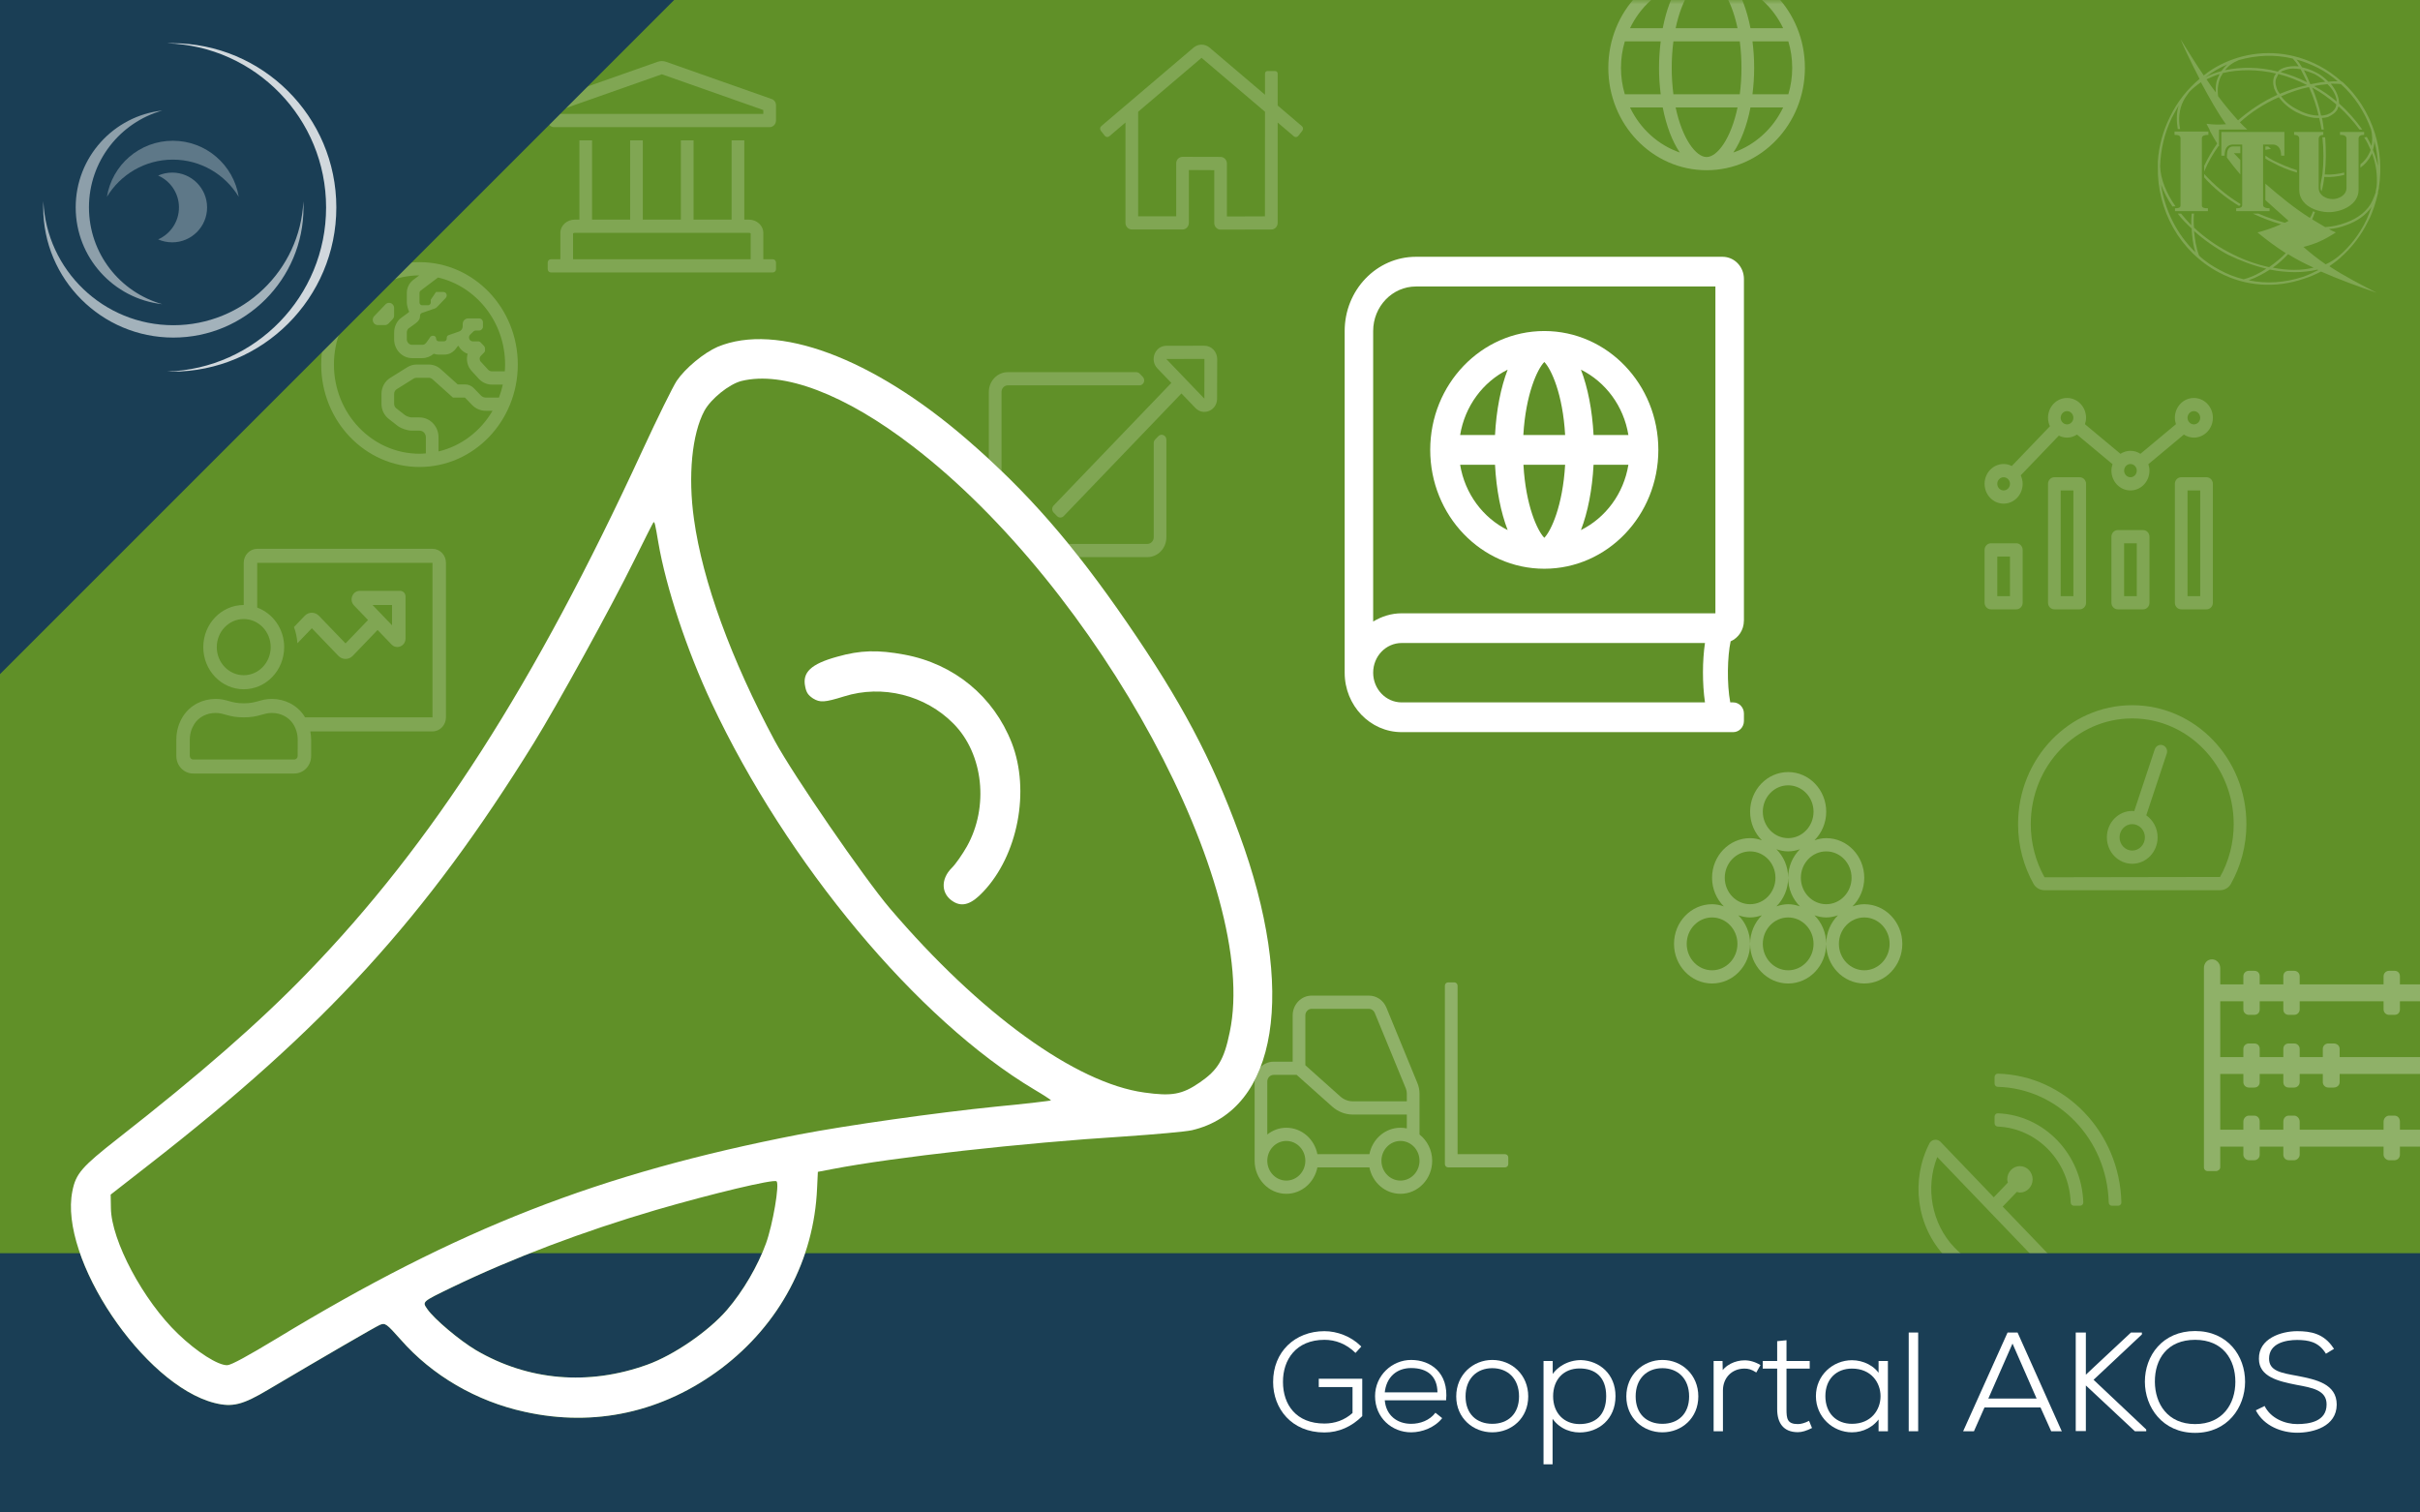 <?xml version="1.0" encoding="UTF-8"?>
<svg xmlns="http://www.w3.org/2000/svg" xmlns:xlink="http://www.w3.org/1999/xlink" width="280pt" height="175pt" viewBox="0 0 280 175" version="1.1">
  <defs>
    <g>
      <symbol overflow="visible" id="glyph0-0">
        <path style="stroke:none;" d="M 0.594 0 L 9.344 0 L 9.344 -11.422 L 0.438 -11.422 L 0.438 0 Z M 2.172 -7.266 C 2.172 -8.922 3.438 -9.391 4.812 -9.391 C 6.234 -9.391 7.609 -9.016 7.609 -7.25 C 7.609 -5.75 6.859 -5.5 6.156 -5.297 C 5.031 -4.938 4.719 -4.625 4.719 -3.344 L 4.469 -3.344 C 4.469 -4.734 4.656 -5.172 6.016 -5.578 C 6.641 -5.766 7.375 -6.156 7.375 -7.25 C 7.375 -8.688 5.891 -9.094 4.812 -9.094 C 3.812 -9.094 2.438 -8.641 2.438 -7.375 L 2.172 -7.375 Z M 4.359 -2.078 C 4.359 -2.641 4.906 -2.641 4.906 -2.078 C 4.906 -1.5 4.359 -1.5 4.359 -2.078 Z M 4.359 -2.078 "></path>
      </symbol>
      <symbol overflow="visible" id="glyph0-1">
        <path style="stroke:none;" d="M 10.844 -9.875 C 9.719 -10.984 8.125 -11.578 6.656 -11.578 C 3.25 -11.578 0.703 -9.188 0.719 -5.688 C 0.719 -2.625 2.844 0.141 6.656 0.141 C 8.312 0.141 9.812 -0.531 11.031 -1.75 L 11.031 -6.078 L 6 -6.078 L 6 -5.109 L 9.906 -5.109 L 9.906 -2.109 C 8.984 -1.281 7.859 -0.891 6.656 -0.891 C 3.391 -0.891 1.859 -3.062 1.859 -5.703 C 1.844 -8.281 3.375 -10.578 6.656 -10.578 C 7.922 -10.578 9.172 -10.125 10.25 -9.062 L 10.922 -9.797 Z M 10.844 -9.875 "></path>
      </symbol>
      <symbol overflow="visible" id="glyph0-2">
        <path style="stroke:none;" d="M 4.781 0.125 C 6.047 0.125 7.516 -0.422 8.375 -1.516 L 7.594 -2.141 C 6.922 -1.25 5.828 -0.859 4.781 -0.859 C 3.156 -0.859 1.875 -1.844 1.734 -3.578 L 8.828 -3.578 C 9.141 -6.781 7.016 -8.25 4.781 -8.25 C 2.562 -8.25 0.609 -6.438 0.609 -4.062 C 0.609 -1.547 2.562 0.125 4.781 0.125 Z M 1.719 -4.391 C 1.891 -6.312 3.156 -7.312 4.781 -7.312 C 6.688 -7.312 7.812 -6.344 7.828 -4.5 L 1.734 -4.5 Z M 1.719 -4.391 "></path>
      </symbol>
      <symbol overflow="visible" id="glyph0-3">
        <path style="stroke:none;" d="M 4.781 0.125 C 7.016 0.125 8.938 -1.516 8.938 -4.031 C 8.938 -6.547 7.016 -8.25 4.781 -8.25 C 2.562 -8.25 0.609 -6.547 0.609 -4.031 C 0.609 -1.516 2.562 0.125 4.781 0.125 Z M 4.781 -0.859 C 2.984 -0.859 1.688 -1.984 1.688 -4.031 C 1.688 -6.078 2.984 -7.297 4.781 -7.297 C 6.578 -7.297 7.875 -6.078 7.875 -4.031 C 7.875 -1.984 6.578 -0.859 4.781 -0.859 Z M 4.781 -0.859 "></path>
      </symbol>
      <symbol overflow="visible" id="glyph0-4">
        <path style="stroke:none;" d="M 5.312 -0.828 C 3.5 -0.828 2.25 -2.109 2.25 -4.047 C 2.25 -5.984 3.469 -7.266 5.312 -7.266 C 7.109 -7.266 8.391 -6.281 8.391 -4.062 C 8.391 -1.844 7.109 -0.828 5.312 -0.828 Z M 2.188 3.719 L 2.188 -1.938 L 1.938 -1.859 C 2.609 -0.547 3.969 0.141 5.312 0.141 C 7.531 0.141 9.469 -1.406 9.469 -4.062 C 9.469 -6.609 7.625 -8.156 5.484 -8.234 C 3.953 -8.234 2.578 -7.422 1.953 -6.219 L 2.203 -6.141 L 2.203 -8.125 L 1.141 -8.125 L 1.141 3.828 L 2.188 3.828 Z M 2.188 3.719 "></path>
      </symbol>
      <symbol overflow="visible" id="glyph0-5">
        <path style="stroke:none;" d="M 1.141 -8.016 L 1.141 0 L 2.219 0 L 2.219 -4.719 C 2.219 -6.156 3.219 -7.234 4.688 -7.25 C 5.156 -7.25 5.5 -7.172 6.078 -6.797 L 6.562 -7.656 C 5.953 -8.031 5.281 -8.219 4.688 -8.203 C 3.688 -8.203 2.406 -7.688 1.906 -6.609 L 2.203 -6.609 L 2.172 -8.125 L 1.141 -8.125 Z M 1.141 -8.016 "></path>
      </symbol>
      <symbol overflow="visible" id="glyph0-6">
        <path style="stroke:none;" d="M 2.047 -10.312 L 2.047 -8.125 L 0.375 -8.125 L 0.375 -7.25 L 2.047 -7.25 L 2.047 -2.547 C 2.047 -0.984 2.75 0.109 4.438 0.109 C 4.922 0.109 5.422 -0.047 6.078 -0.375 L 5.734 -1.203 C 5.25 -0.953 4.812 -0.828 4.438 -0.828 C 3.203 -0.828 3.125 -1.469 3.125 -2.547 L 3.125 -7.25 L 5.812 -7.25 L 5.812 -8.125 L 3.125 -8.125 L 3.125 -10.531 L 2.047 -10.422 Z M 2.047 -10.312 "></path>
      </symbol>
      <symbol overflow="visible" id="glyph0-7">
        <path style="stroke:none;" d="M 7.859 -8.016 L 7.859 -6.281 L 8.109 -6.375 C 7.453 -7.594 6.062 -8.219 4.781 -8.219 C 2.578 -8.219 0.609 -6.484 0.609 -4.062 C 0.609 -1.641 2.578 0.125 4.781 0.125 C 6.062 0.125 7.344 -0.484 8.109 -1.719 L 7.859 -1.797 L 7.859 0 L 8.938 0 C 8.938 -2.75 8.938 -5.375 8.938 -8.125 L 7.859 -8.125 Z M 4.781 -7.25 C 9.188 -7.25 9.188 -0.859 4.781 -0.859 C 2.984 -0.859 1.703 -2.078 1.703 -4.062 C 1.703 -6.047 2.984 -7.25 4.781 -7.25 Z M 4.781 -7.25 "></path>
      </symbol>
      <symbol overflow="visible" id="glyph0-8">
        <path style="stroke:none;" d="M 1.25 -11.312 L 1.25 0 L 2.344 0 L 2.344 -11.422 L 1.25 -11.422 Z M 1.25 -11.312 "></path>
      </symbol>
      <symbol overflow="visible" id="glyph0-9">
        <path style="stroke:none;" d=""></path>
      </symbol>
      <symbol overflow="visible" id="glyph0-10">
        <path style="stroke:none;" d="M 11.547 -0.109 L 6.484 -11.422 L 5.328 -11.422 L 0.188 0 L 1.438 0 L 2.656 -2.75 L 9.141 -2.75 L 10.375 0 L 11.609 0 Z M 3.047 -3.656 L 6.047 -10.484 L 5.75 -10.484 L 8.688 -3.781 L 3.109 -3.781 Z M 3.047 -3.656 "></path>
      </symbol>
      <symbol overflow="visible" id="glyph0-11">
        <path style="stroke:none;" d="M 9.5 -0.25 L 3.453 -5.953 L 9.047 -11.203 L 9.047 -11.422 L 7.781 -11.422 L 2.562 -6.547 L 2.562 -11.422 L 1.391 -11.422 L 1.391 -0.016 L 2.562 -0.016 L 2.562 -5.297 L 8.234 0 L 9.547 0 L 9.547 -0.203 Z M 9.5 -0.25 "></path>
      </symbol>
      <symbol overflow="visible" id="glyph0-12">
        <path style="stroke:none;" d="M 6.516 -11.594 C 2.734 -11.594 0.703 -8.734 0.703 -5.734 C 0.703 -2.766 2.75 0.188 6.516 0.188 C 10.266 0.188 12.281 -2.75 12.297 -5.703 C 12.312 -8.719 10.281 -11.594 6.516 -11.594 Z M 6.516 -10.578 C 9.734 -10.578 11.172 -8.297 11.172 -5.719 C 11.172 -3.188 9.719 -0.828 6.516 -0.828 C 3.328 -0.828 1.875 -3.188 1.859 -5.719 C 1.844 -8.359 3.297 -10.578 6.516 -10.578 Z M 6.516 -10.578 "></path>
      </symbol>
      <symbol overflow="visible" id="glyph0-13">
        <path style="stroke:none;" d="M 9.484 -9.641 C 8.391 -11.297 6.891 -11.578 5.297 -11.578 C 3.453 -11.578 0.828 -10.734 0.875 -8.375 C 0.875 -6.297 3.141 -5.781 5.188 -5.375 C 7.031 -5.031 8.719 -4.766 8.703 -3.094 C 8.703 -1.109 6.672 -0.828 5.297 -0.828 C 3.922 -0.828 2.25 -1.469 1.531 -2.922 L 0.516 -2.422 C 1.453 -0.578 3.547 0.172 5.297 0.172 C 7.172 0.172 9.859 -0.547 9.875 -3.078 C 9.875 -5.484 7.484 -5.984 5.328 -6.406 C 3.438 -6.75 2.047 -6.969 2.047 -8.406 C 2.047 -10.188 3.984 -10.562 5.297 -10.562 C 6.562 -10.547 7.766 -10.391 8.625 -8.969 L 9.562 -9.531 Z M 9.484 -9.641 "></path>
      </symbol>
    </g>
    <filter id="alpha" x="0%" y="0%" width="100%" height="100%">
      <feColorMatrix type="matrix" in="SourceGraphic" values="0 0 0 0 1 0 0 0 0 1 0 0 0 0 1 0 0 0 1 0"></feColorMatrix>
    </filter>
    <mask id="mask0">
      <g filter="url(#alpha)">
        <rect x="0" y="0" width="280" height="175" style="fill:rgb(0%,0%,0%);fill-opacity:0.2;stroke:none;"></rect>
      </g>
    </mask>
    <clipPath id="clip1">
      <rect width="27" height="27"></rect>
    </clipPath>
    <g id="surface7" clip-path="url(#clip1)">
      <path style=" stroke:none;fill-rule:nonzero;fill:rgb(100%,100%,100%);fill-opacity:1;" d="M 11.152 1.227 C 10.945 1.223 10.777 1.398 10.777 1.613 L 10.777 2.371 C 10.777 2.582 10.938 2.746 11.137 2.75 C 18.145 2.934 23.797 8.832 23.984 16.133 C 23.988 16.34 24.148 16.508 24.348 16.508 L 25.078 16.508 C 25.285 16.508 25.457 16.332 25.449 16.117 C 25.254 8 18.949 1.43 11.152 1.227 M 11.152 5.812 C 10.945 5.805 10.777 5.984 10.777 6.199 L 10.777 6.965 C 10.777 7.168 10.938 7.336 11.133 7.348 C 15.715 7.535 19.418 11.367 19.582 16.137 C 19.59 16.34 19.746 16.508 19.949 16.508 L 20.672 16.508 C 20.879 16.508 21.047 16.332 21.043 16.117 C 20.852 10.527 16.52 6.02 11.152 5.812 M 12.648 24.16 C 10.191 24.16 7.875 23.16 6.137 21.348 C 3.5 18.602 2.738 14.418 4.145 10.875 L 16.188 23.422 C 15.066 23.91 13.863 24.16 12.648 24.16 M 11.719 16.609 L 13.355 14.906 C 13.473 14.941 13.582 14.984 13.711 14.984 C 14.523 14.984 15.18 14.301 15.18 13.457 C 15.18 12.609 14.523 11.926 13.711 11.926 C 12.898 11.926 12.242 12.609 12.242 13.457 C 12.242 13.59 12.285 13.703 12.316 13.828 L 10.684 15.531 L 4.539 9.129 C 4.375 8.957 4.156 8.871 3.938 8.871 C 3.66 8.871 3.383 9.016 3.242 9.293 C 1.07 13.508 1.688 18.875 5.098 22.43 C 7.188 24.602 9.918 25.688 12.648 25.688 C 14.391 25.688 16.133 25.246 17.707 24.363 C 18.184 24.098 18.246 23.41 17.867 23.008 Z M 11.719 16.609 "></path>
    </g>
    <mask id="mask1">
      <g filter="url(#alpha)">
        <rect x="0" y="0" width="280" height="175" style="fill:rgb(0%,0%,0%);fill-opacity:0.2;stroke:none;"></rect>
      </g>
    </mask>
    <clipPath id="clip2">
      <rect width="29" height="27"></rect>
    </clipPath>
    <g id="surface10" clip-path="url(#clip2)">
      <path style=" stroke:none;fill-rule:nonzero;fill:rgb(100%,100%,100%);fill-opacity:1;" d="M 21.953 11.879 L 21.953 23.168 C 21.953 24.434 20.969 25.461 19.754 25.461 L 3.609 25.461 C 2.395 25.461 1.41 24.434 1.41 23.168 L 1.41 6.352 C 1.41 5.086 2.395 4.059 3.609 4.059 L 18.469 4.059 C 18.613 4.059 18.754 4.121 18.859 4.227 L 19.227 4.605 C 19.57 4.973 19.328 5.586 18.836 5.586 L 3.609 5.586 C 3.207 5.586 2.879 5.93 2.879 6.352 L 2.879 23.168 C 2.879 23.59 3.207 23.934 3.609 23.934 L 19.754 23.934 C 20.156 23.934 20.488 23.59 20.488 23.168 L 20.488 12.262 C 20.488 12.109 20.547 11.965 20.648 11.855 L 21.016 11.473 C 21.363 11.109 21.953 11.367 21.953 11.879 M 26.348 7.125 L 21.945 2.539 L 26.355 2.527 Z M 26.355 1 L 21.945 1.008 C 20.645 1.008 19.988 2.656 20.906 3.617 L 22.527 5.305 L 8.906 19.492 C 8.691 19.719 8.691 20.082 8.906 20.305 L 9.297 20.711 C 9.512 20.938 9.863 20.938 10.078 20.711 L 23.695 6.523 L 25.316 8.211 C 26.234 9.164 27.82 8.496 27.82 7.129 L 27.832 2.531 C 27.824 1.688 27.172 1 26.355 1 "></path>
    </g>
    <mask id="mask2">
      <g filter="url(#alpha)">
        <rect x="0" y="0" width="280" height="175" style="fill:rgb(0%,0%,0%);fill-opacity:0.2;stroke:none;"></rect>
      </g>
    </mask>
    <clipPath id="clip3">
      <rect width="34" height="29"></rect>
    </clipPath>
    <g id="surface13" clip-path="url(#clip3)">
      <path style=" stroke:none;fill-rule:nonzero;fill:rgb(100%,100%,100%);fill-opacity:1;" d="M 26.359 8 L 26.359 10.348 L 24.105 8 Z M 17.906 9.254 C 17.449 8.777 16.707 8.777 16.254 9.254 L 15.012 10.551 C 15.234 11.145 15.367 11.777 15.41 12.43 L 17.082 10.688 L 20.152 13.887 C 20.383 14.125 20.68 14.242 20.98 14.242 C 21.285 14.242 21.582 14.125 21.812 13.887 L 24.688 10.891 L 26.305 12.574 C 26.5 12.777 26.734 12.863 26.969 12.863 C 27.457 12.863 27.922 12.469 27.922 11.875 L 27.922 7.02 C 27.922 6.652 27.641 6.363 27.289 6.363 L 22.629 6.363 C 21.785 6.363 21.363 7.426 21.961 8.051 L 23.582 9.738 L 20.98 12.445 Z M 15.441 25.469 C 15.441 25.691 15.266 25.875 15.051 25.875 L 3.352 25.875 C 3.137 25.875 2.961 25.691 2.961 25.469 L 2.961 23.574 C 2.961 22.926 3.145 22.301 3.488 21.762 C 4 20.969 4.914 20.492 5.945 20.492 C 7.008 20.492 7.406 21 9.199 21 C 10.996 21 11.395 20.492 12.457 20.492 C 13.48 20.492 14.398 20.965 14.914 21.762 C 15.258 22.297 15.445 22.926 15.445 23.574 Z M 12.32 12.875 C 12.32 14.668 10.922 16.125 9.199 16.125 C 7.48 16.125 6.082 14.668 6.082 12.875 C 6.082 11.082 7.48 9.625 9.199 9.625 C 10.922 9.625 12.32 11.082 12.32 12.875 M 31.039 1.5 L 10.762 1.5 C 9.898 1.5 9.199 2.227 9.199 3.125 L 9.199 8 C 6.617 8 4.52 10.184 4.52 12.875 C 4.52 15.566 6.617 17.75 9.199 17.75 C 11.785 17.75 13.879 15.566 13.879 12.875 C 13.879 10.758 12.574 8.969 10.762 8.301 L 10.762 3.125 L 31.039 3.125 L 31.039 21 L 16.285 21 C 16.254 20.953 16.234 20.898 16.207 20.852 C 15.363 19.555 13.93 18.867 12.457 18.867 C 11.102 18.867 10.762 19.375 9.199 19.375 C 7.641 19.375 7.305 18.867 5.945 18.867 C 4.473 18.867 3.035 19.555 2.195 20.852 C 1.695 21.629 1.402 22.562 1.402 23.574 L 1.402 25.469 C 1.402 26.594 2.273 27.5 3.352 27.5 L 15.051 27.5 C 16.129 27.5 17 26.594 17 25.469 L 17 23.574 C 17 23.25 16.961 22.938 16.902 22.625 L 31.039 22.625 C 31.902 22.625 32.598 21.898 32.598 21 L 32.598 3.125 C 32.598 2.227 31.902 1.5 31.039 1.5 "></path>
    </g>
    <mask id="mask3">
      <g filter="url(#alpha)">
        <rect x="0" y="0" width="280" height="175" style="fill:rgb(0%,0%,0%);fill-opacity:0.2;stroke:none;"></rect>
      </g>
    </mask>
    <clipPath id="clip4">
      <rect width="26" height="24"></rect>
    </clipPath>
    <g id="surface16" clip-path="url(#clip4)">
      <path style=" stroke:none;fill-rule:nonzero;fill:rgb(100%,100%,100%);fill-opacity:1;" d="M 20.355 21.031 L 20.363 21.031 L 15.957 21.047 L 15.957 14.922 C 15.957 14.5 15.633 14.164 15.227 14.156 L 10.824 14.145 C 10.418 14.145 10.09 14.48 10.09 14.902 L 10.09 21.027 L 5.688 21.027 L 5.688 8.93 L 13.023 2.691 L 20.363 8.93 Z M 24.625 10.59 L 21.828 8.207 L 21.828 4.512 C 21.828 4.352 21.707 4.223 21.551 4.223 L 20.637 4.223 C 20.484 4.223 20.363 4.352 20.363 4.512 L 20.363 6.961 L 13.949 1.508 C 13.41 1.051 12.637 1.051 12.098 1.508 L 1.422 10.59 C 1.266 10.723 1.242 10.961 1.367 11.125 L 1.828 11.715 C 1.957 11.879 2.188 11.902 2.344 11.773 L 4.219 10.176 L 4.219 21.789 C 4.219 22.207 4.547 22.551 4.953 22.551 L 10.824 22.551 C 11.227 22.551 11.555 22.207 11.555 21.789 L 11.555 15.672 L 14.492 15.688 L 14.492 21.805 C 14.492 22.227 14.82 22.57 15.227 22.57 L 21.094 22.555 C 21.496 22.555 21.828 22.211 21.828 21.793 L 21.828 10.176 L 23.703 11.773 C 23.859 11.906 24.094 11.883 24.223 11.715 L 24.684 11.125 C 24.809 10.961 24.785 10.723 24.625 10.59 "></path>
    </g>
    <mask id="mask4">
      <g filter="url(#alpha)">
        <rect x="0" y="0" width="280" height="175" style="fill:rgb(0%,0%,0%);fill-opacity:0.2;stroke:none;"></rect>
      </g>
    </mask>
    <clipPath id="clip5">
      <rect width="29" height="24"></rect>
    </clipPath>
    <g id="surface19" clip-path="url(#clip5)">
      <path style=" stroke:none;fill-rule:nonzero;fill:rgb(100%,100%,100%);fill-opacity:1;" d="M 14.703 18.414 C 13.898 18.414 13.238 17.723 13.238 16.883 C 13.238 16.043 13.898 15.355 14.703 15.355 C 15.512 15.355 16.172 16.043 16.172 16.883 C 16.172 17.723 15.512 18.414 14.703 18.414 M 18.246 6.227 C 17.867 6.09 17.445 6.301 17.312 6.699 L 14.934 13.852 C 14.855 13.844 14.781 13.828 14.703 13.828 C 13.082 13.828 11.77 15.195 11.77 16.883 C 11.77 18.574 13.082 19.941 14.703 19.941 C 16.328 19.941 17.641 18.574 17.641 16.883 C 17.641 15.82 17.117 14.887 16.328 14.336 L 18.699 7.195 C 18.832 6.797 18.629 6.363 18.246 6.227 M 24.863 21.469 L 4.555 21.504 C 3.516 19.645 2.965 17.52 2.965 15.355 C 2.965 8.609 8.227 3.125 14.703 3.125 C 21.18 3.125 26.445 8.609 26.445 15.355 C 26.445 17.52 25.895 19.645 24.863 21.469 M 14.703 1.594 C 7.41 1.594 1.496 7.754 1.496 15.355 C 1.496 17.879 2.152 20.242 3.289 22.273 C 3.547 22.73 4.039 23 4.547 23 L 24.863 23 C 25.371 23 25.863 22.73 26.117 22.273 C 27.254 20.242 27.914 17.879 27.914 15.355 C 27.914 7.754 22 1.594 14.703 1.594 "></path>
    </g>
    <mask id="mask5">
      <g filter="url(#alpha)">
        <rect x="0" y="0" width="280" height="175" style="fill:rgb(0%,0%,0%);fill-opacity:0.2;stroke:none;"></rect>
      </g>
    </mask>
    <clipPath id="clip6">
      <rect width="30" height="27"></rect>
    </clipPath>
    <g id="surface22" clip-path="url(#clip6)">
      <path style=" stroke:none;fill-rule:nonzero;fill:rgb(100%,100%,100%);fill-opacity:1;" d="M 19.23 23.977 L 17.766 23.977 L 17.766 17.859 L 19.23 17.859 Z M 19.969 16.332 L 17.031 16.332 C 16.629 16.332 16.297 16.676 16.297 17.098 L 16.297 24.742 C 16.297 25.16 16.629 25.504 17.031 25.504 L 19.969 25.504 C 20.371 25.504 20.699 25.16 20.699 24.742 L 20.699 17.098 C 20.699 16.676 20.371 16.332 19.969 16.332 M 11.895 23.977 L 10.426 23.977 L 10.426 11.746 L 11.895 11.746 Z M 12.629 10.219 L 9.695 10.219 C 9.289 10.219 8.961 10.562 8.961 10.98 L 8.961 24.742 C 8.961 25.16 9.289 25.504 9.695 25.504 L 12.629 25.504 C 13.031 25.504 13.363 25.16 13.363 24.742 L 13.363 10.98 C 13.363 10.562 13.031 10.219 12.629 10.219 M 18.5 10.219 C 18.098 10.219 17.766 9.875 17.766 9.453 C 17.766 9.031 18.098 8.688 18.5 8.688 C 18.902 8.688 19.23 9.031 19.23 9.453 C 19.23 9.875 18.902 10.219 18.5 10.219 M 11.16 4.102 C 10.758 4.102 10.426 3.758 10.426 3.34 C 10.426 2.918 10.758 2.57 11.16 2.57 C 11.566 2.57 11.895 2.918 11.895 3.34 C 11.895 3.758 11.566 4.102 11.16 4.102 M 3.824 11.746 C 3.422 11.746 3.09 11.402 3.09 10.98 C 3.09 10.562 3.422 10.219 3.824 10.219 C 4.227 10.219 4.559 10.562 4.559 10.98 C 4.559 11.402 4.227 11.746 3.824 11.746 M 25.836 2.57 C 26.238 2.57 26.57 2.918 26.57 3.34 C 26.57 3.758 26.238 4.102 25.836 4.102 C 25.434 4.102 25.102 3.758 25.102 3.34 C 25.102 2.918 25.434 2.57 25.836 2.57 M 24.68 5.281 C 25.02 5.504 25.41 5.633 25.836 5.633 C 27.051 5.633 28.035 4.602 28.035 3.34 C 28.035 2.07 27.051 1.047 25.836 1.047 C 24.621 1.047 23.637 2.07 23.637 3.34 C 23.637 3.602 23.684 3.848 23.762 4.082 L 19.652 7.508 C 19.316 7.289 18.926 7.16 18.5 7.16 C 18.074 7.16 17.68 7.293 17.344 7.508 L 13.234 4.082 C 13.312 3.848 13.363 3.602 13.363 3.34 C 13.363 2.07 12.375 1.047 11.16 1.047 C 9.945 1.047 8.961 2.07 8.961 3.34 C 8.961 3.691 9.043 4.02 9.18 4.32 L 4.77 8.918 C 4.48 8.773 4.164 8.688 3.824 8.688 C 2.609 8.688 1.621 9.715 1.621 10.98 C 1.621 12.246 2.609 13.273 3.824 13.273 C 5.039 13.273 6.027 12.246 6.027 10.98 C 6.027 10.629 5.941 10.301 5.805 9.996 L 10.215 5.402 C 10.508 5.547 10.82 5.633 11.16 5.633 C 11.59 5.633 11.98 5.496 12.316 5.281 L 16.426 8.707 C 16.348 8.941 16.297 9.191 16.297 9.453 C 16.297 10.719 17.281 11.746 18.5 11.746 C 19.715 11.746 20.699 10.719 20.699 9.453 C 20.699 9.191 20.648 8.941 20.57 8.707 Z M 26.57 23.977 L 25.102 23.977 L 25.102 11.746 L 26.57 11.746 Z M 27.305 10.219 L 24.367 10.219 C 23.965 10.219 23.637 10.562 23.637 10.98 L 23.637 24.742 C 23.637 25.16 23.965 25.504 24.367 25.504 L 27.305 25.504 C 27.707 25.504 28.035 25.16 28.035 24.742 L 28.035 10.98 C 28.035 10.562 27.707 10.219 27.305 10.219 M 4.559 23.977 L 3.09 23.977 L 3.09 19.391 L 4.559 19.391 Z M 5.289 17.859 L 2.355 17.859 C 1.953 17.859 1.621 18.203 1.621 18.625 L 1.621 24.742 C 1.621 25.16 1.953 25.504 2.355 25.504 L 5.289 25.504 C 5.695 25.504 6.027 25.16 6.027 24.742 L 6.027 18.625 C 6.027 18.203 5.695 17.859 5.289 17.859 "></path>
    </g>
    <mask id="mask6">
      <g filter="url(#alpha)">
        <rect x="0" y="0" width="280" height="175" style="fill:rgb(0%,0%,0%);fill-opacity:0.3;stroke:none;"></rect>
      </g>
    </mask>
    <clipPath id="clip7">
      <rect width="25" height="21"></rect>
    </clipPath>
    <g id="surface25" clip-path="url(#clip7)">
      <path style=" stroke:none;fill-rule:nonzero;fill:rgb(100%,100%,100%);fill-opacity:1;" d="M 17.766 10.906 C 17.887 9.926 17.961 8.91 17.961 7.848 C 17.961 6.789 17.891 5.77 17.766 4.789 L 21.918 4.789 C 22.207 5.754 22.363 6.781 22.363 7.848 C 22.363 8.914 22.207 9.941 21.918 10.906 Z M 15.551 17.648 C 16.422 16.367 17.121 14.562 17.535 12.434 L 21.316 12.434 C 20.148 14.883 18.074 16.777 15.551 17.648 M 12.457 18.168 C 11.223 18.168 9.641 16.062 8.875 12.434 L 16.039 12.434 C 15.273 16.062 13.691 18.168 12.457 18.168 M 3.598 12.434 L 7.383 12.434 C 7.793 14.559 8.484 16.363 9.359 17.648 C 6.84 16.777 4.766 14.883 3.598 12.434 M 2.551 7.848 C 2.551 6.781 2.707 5.754 2.996 4.789 L 7.148 4.789 C 7.027 5.77 6.953 6.789 6.953 7.848 C 6.953 8.91 7.023 9.926 7.148 10.906 L 2.996 10.906 C 2.707 9.941 2.551 8.914 2.551 7.848 M 9.359 -1.949 C 8.492 -0.672 7.793 1.137 7.383 3.262 L 3.598 3.262 C 4.766 0.816 6.84 -1.082 9.359 -1.949 M 12.457 -2.473 C 13.691 -2.473 15.273 -0.363 16.039 3.262 L 8.875 3.262 C 9.641 -0.363 11.223 -2.473 12.457 -2.473 M 16.492 7.848 C 16.492 8.941 16.422 9.961 16.297 10.906 L 8.617 10.906 C 8.496 9.961 8.422 8.941 8.422 7.848 C 8.422 6.754 8.496 5.738 8.617 4.789 L 16.297 4.789 C 16.422 5.738 16.492 6.754 16.492 7.848 M 21.316 3.262 L 17.535 3.262 C 17.121 1.141 16.43 -0.664 15.551 -1.949 C 18.074 -1.082 20.148 0.816 21.316 3.262 M 12.457 -4 C 6.176 -4 1.086 1.301 1.086 7.848 C 1.086 14.395 6.176 19.695 12.457 19.695 C 18.738 19.695 23.832 14.395 23.832 7.848 C 23.832 1.301 18.738 -4 12.457 -4 "></path>
    </g>
    <mask id="mask7">
      <g filter="url(#alpha)">
        <rect x="0" y="0" width="280" height="175" style="fill:rgb(0%,0%,0%);fill-opacity:0.3;stroke:none;"></rect>
      </g>
    </mask>
    <clipPath id="clip8">
      <rect width="32" height="28"></rect>
    </clipPath>
    <g id="surface28" clip-path="url(#clip8)">
      <path style=" stroke:none;fill-rule:nonzero;fill:rgb(100%,100%,100%);fill-opacity:1;" d="M 30.145 21.543 L 24.645 21.543 L 24.645 2.051 C 24.645 1.84 24.477 1.668 24.277 1.668 L 23.543 1.668 C 23.34 1.668 23.176 1.84 23.176 2.051 L 23.176 22.688 C 23.176 22.898 23.34 23.07 23.543 23.07 L 30.145 23.07 C 30.348 23.07 30.512 22.898 30.512 22.688 L 30.512 21.926 C 30.512 21.715 30.348 21.543 30.145 21.543 M 18.039 24.598 C 16.824 24.598 15.836 23.57 15.836 22.305 C 15.836 21.039 16.824 20.012 18.039 20.012 C 19.254 20.012 20.242 21.039 20.242 22.305 C 20.242 23.57 19.254 24.598 18.039 24.598 M 14.445 21.543 L 8.426 21.543 C 8.086 19.797 6.605 18.484 4.832 18.484 C 4 18.484 3.246 18.777 2.629 19.266 L 2.629 13.133 C 2.629 12.711 2.961 12.367 3.363 12.367 L 6.027 12.367 L 10.133 16.031 C 10.797 16.625 11.645 16.957 12.516 16.957 L 18.773 16.957 L 18.773 18.559 C 18.535 18.508 18.293 18.484 18.039 18.484 C 16.266 18.484 14.781 19.797 14.445 21.543 M 4.832 24.598 C 3.617 24.598 2.629 23.57 2.629 22.305 C 2.629 21.039 3.617 20.012 4.832 20.012 C 6.047 20.012 7.031 21.039 7.031 22.305 C 7.031 23.57 6.047 24.598 4.832 24.598 M 7.031 5.488 C 7.031 5.066 7.363 4.723 7.766 4.723 L 14.383 4.723 C 14.676 4.723 14.941 4.906 15.059 5.188 L 18.652 13.922 C 18.73 14.113 18.773 14.312 18.773 14.523 L 18.773 15.426 L 12.523 15.426 C 12 15.426 11.492 15.23 11.09 14.879 L 7.031 11.25 Z M 20.242 19.266 L 20.242 14.527 C 20.242 14.113 20.156 13.707 20 13.324 L 16.41 4.586 C 16.062 3.738 15.27 3.195 14.383 3.195 L 7.766 3.195 C 6.551 3.195 5.566 4.223 5.566 5.488 L 5.566 10.84 L 3.363 10.84 C 2.148 10.84 1.164 11.867 1.164 13.133 L 1.164 22.305 C 1.164 24.418 2.805 26.129 4.832 26.129 C 6.605 26.129 8.086 24.812 8.426 23.07 L 14.445 23.07 C 14.781 24.812 16.266 26.129 18.039 26.129 C 20.066 26.129 21.707 24.418 21.707 22.305 C 21.707 21.059 21.125 19.965 20.242 19.266 "></path>
    </g>
    <mask id="mask8">
      <g filter="url(#alpha)">
        <rect x="0" y="0" width="280" height="175" style="fill:rgb(0%,0%,0%);fill-opacity:0.2;stroke:none;"></rect>
      </g>
    </mask>
    <clipPath id="clip9">
      <rect width="29" height="32"></rect>
    </clipPath>
    <g id="surface31" clip-path="url(#clip9)">
      <path style=" stroke:none;fill-rule:nonzero;fill:rgb(100%,100%,100%);fill-opacity:1;" d="M 14.113 15.008 L 14.113 15.344 C 14.379 15.512 14.648 15.68 14.918 15.793 C 15.828 16.293 16.793 16.688 17.758 16.965 L 17.758 16.688 C 16.848 16.406 15.938 16.016 15.023 15.57 C 14.703 15.398 14.434 15.23 14.113 15.008 "></path>
      <path style=" stroke:none;fill-rule:nonzero;fill:rgb(100%,100%,100%);fill-opacity:1;" d="M 26.555 14.34 C 26.66 14.004 26.715 13.668 26.715 13.332 C 26.984 14.281 27.09 15.234 27.145 16.184 C 26.984 15.566 26.824 14.953 26.555 14.34 M 26.984 18.586 C 26.93 18.75 26.93 18.977 26.875 19.145 L 26.875 19.254 C 26.77 19.535 26.66 19.871 26.5 20.203 C 25.965 21.379 24.84 22.27 23.391 22.773 C 22.637 23.055 21.887 23.219 21.031 23.277 C 20.547 23 20.012 22.664 19.527 22.383 L 19.848 21.547 C 19.797 21.492 19.688 21.492 19.633 21.434 C 19.527 21.715 19.418 21.992 19.258 22.215 C 17.488 21.098 15.773 19.703 14.109 18.25 L 14.109 20.148 C 15.023 20.984 15.934 21.77 16.793 22.551 C 16.684 22.605 16.523 22.719 16.363 22.773 C 15.344 22.496 14.324 22.16 13.305 21.715 L 12.664 21.715 C 13.734 22.215 14.859 22.664 15.934 22.941 C 14.969 23.387 13.52 23.836 13.199 23.891 C 14.242 24.762 15.336 25.562 16.469 26.293 C 15.934 26.852 15.234 27.41 14.539 27.914 C 13.035 27.578 11.426 27.02 9.871 26.18 C 8.371 25.398 6.977 24.395 5.852 23.332 C 5.797 22.773 5.797 22.215 5.852 21.715 L 5.582 21.715 C 5.531 22.16 5.531 22.605 5.531 23.055 C 5.102 22.605 4.727 22.16 4.352 21.715 L 3.977 21.715 C 4.402 22.328 4.996 22.887 5.586 23.445 L 5.586 23.559 C 5.637 24.285 5.691 25.176 6.012 26.184 C 3.867 24.113 2.473 21.324 2.043 18.363 C 2.363 19.199 2.797 20.094 3.387 20.93 L 3.387 20.875 L 3.707 20.875 C 2.633 19.312 1.988 17.75 1.934 16.238 C 1.988 14.34 2.418 12.438 3.277 10.648 C 3.543 10.148 3.812 9.645 4.082 9.195 C 3.812 10.035 3.812 10.984 3.973 11.934 L 4.242 11.934 C 4.027 10.762 4.133 9.645 4.617 8.691 C 4.777 8.359 5.098 7.91 5.312 7.633 C 5.742 7.188 6.172 6.848 6.652 6.516 C 7.621 8.305 8.641 10.148 9.551 11.375 C 8.695 11.434 8.156 11.434 7.301 11.32 C 7.406 11.543 7.516 11.766 7.621 11.938 L 7.727 12.215 C 7.996 12.719 8.266 13.164 8.531 13.609 C 7.941 14.449 7.461 15.289 7.031 16.184 L 7.031 16.852 C 7.461 15.789 8.051 14.785 8.691 13.891 L 8.746 13.945 L 8.746 11.988 L 12.02 11.988 C 11.699 11.711 11.43 11.434 11.16 11.152 C 12.449 9.977 14.004 8.973 15.668 8.246 C 16.148 8.918 16.848 9.531 17.703 9.977 C 18.617 10.426 19.527 10.703 20.332 10.648 C 20.441 11.094 20.547 11.543 20.602 11.988 L 20.871 11.988 C 20.812 11.543 20.762 11.094 20.652 10.648 C 20.871 10.648 21.137 10.594 21.352 10.539 C 21.836 10.312 22.262 10.031 22.477 9.586 C 22.477 9.477 22.531 9.422 22.586 9.309 C 23.496 10.145 24.301 11.039 25 11.988 L 25.32 11.988 C 24.57 10.926 23.656 9.867 22.637 8.973 C 22.637 8.246 22.316 7.465 21.676 6.684 C 22.102 6.684 22.531 6.684 22.855 6.738 C 24.41 8.133 25.59 9.922 26.34 11.988 C 26.5 12.66 26.5 13.328 26.395 13.891 C 26.234 13.555 26.02 13.164 25.805 12.77 L 25.805 12.883 L 25.535 12.883 C 25.859 13.387 26.07 13.832 26.289 14.336 C 26.234 14.504 26.18 14.672 26.07 14.84 C 25.855 15.285 25.535 15.676 25.105 16.012 L 25.105 16.402 C 25.645 16.012 26.07 15.512 26.344 14.949 C 26.395 14.895 26.395 14.785 26.449 14.727 C 26.93 16.016 27.09 17.301 26.984 18.586 M 25.805 22.441 C 25 24.113 23.875 25.566 22.531 26.688 C 22.105 27.02 21.621 27.355 21.086 27.582 C 20.121 26.91 19.262 26.238 18.512 25.57 C 19.906 25.234 20.977 24.73 22.266 23.891 C 21.996 23.781 21.73 23.668 21.461 23.504 C 22.211 23.445 22.855 23.277 23.445 23.055 C 24.734 22.609 25.754 21.883 26.395 20.93 C 26.234 21.434 26.02 21.938 25.805 22.441 M 14.969 27.969 C 15.613 27.523 16.203 26.965 16.738 26.406 C 17.703 27.02 18.723 27.523 19.688 27.969 C 18.297 28.309 16.688 28.309 14.969 27.969 M 18.457 29.031 C 16.418 29.703 14.219 29.871 12.18 29.426 C 13.145 29.09 14.004 28.586 14.539 28.25 C 14.594 28.195 14.594 28.195 14.645 28.195 C 16.633 28.586 18.508 28.586 20.117 28.195 C 20.172 28.195 20.172 28.25 20.227 28.25 C 19.688 28.531 19.098 28.809 18.457 29.031 M 8.855 28.254 C 8 27.805 7.141 27.246 6.441 26.574 C 6.066 25.57 5.961 24.676 5.852 23.727 C 6.977 24.73 8.32 25.68 9.766 26.465 C 11.27 27.188 12.77 27.75 14.219 28.082 C 13.574 28.527 12.664 29.031 11.594 29.312 C 10.68 29.09 9.766 28.754 8.855 28.254 M 9.711 4.449 C 9.445 4.672 9.23 4.953 9.016 5.23 C 8.375 5.398 7.73 5.621 7.141 5.957 C 7.934 5.348 8.801 4.84 9.711 4.449 M 11.055 3.945 C 13.039 3.387 15.184 3.273 17.277 3.777 C 17.492 4.004 17.758 4.336 17.973 4.672 C 17.328 4.617 16.793 4.672 16.258 4.84 C 15.988 4.953 15.719 5.062 15.559 5.285 C 13.414 4.727 11.32 4.727 9.445 5.121 C 9.82 4.613 10.355 4.227 11.055 3.945 M 19.742 6.961 C 20.172 6.848 20.762 6.793 21.297 6.738 C 21.941 7.352 22.316 8.078 22.371 8.75 C 21.566 8.082 20.707 7.465 19.742 6.961 M 19.527 7.133 C 20.547 7.688 21.461 8.359 22.316 9.086 C 22.316 9.199 22.266 9.363 22.211 9.477 C 22.051 9.812 21.727 10.094 21.246 10.258 C 21.031 10.316 20.816 10.371 20.547 10.371 C 20.332 9.309 19.957 8.191 19.527 7.133 M 19.152 7.074 C 19.637 8.137 20.012 9.254 20.277 10.371 C 19.527 10.371 18.668 10.148 17.867 9.699 C 17.062 9.309 16.363 8.75 15.934 8.137 C 16.957 7.688 18.027 7.297 19.152 7.074 M 18.562 5.121 C 18.938 5.23 19.367 5.398 19.797 5.566 C 20.277 5.844 20.707 6.125 21.031 6.461 C 20.387 6.516 19.742 6.684 19.367 6.738 L 19.312 6.738 C 19.098 6.238 18.832 5.621 18.562 5.121 M 18.938 6.516 C 17.918 6.012 16.898 5.621 15.883 5.344 C 15.988 5.23 16.203 5.176 16.363 5.117 C 16.898 4.895 17.492 4.895 18.188 5.004 C 18.457 5.512 18.723 6.07 18.938 6.516 M 15.398 7.133 C 15.238 6.684 15.238 6.238 15.453 5.902 L 15.613 5.566 C 16.738 5.848 17.867 6.293 18.938 6.852 C 17.812 7.078 16.738 7.469 15.773 7.859 C 15.613 7.633 15.453 7.41 15.398 7.133 M 8.375 7.688 C 8 7.188 7.621 6.684 7.301 6.18 C 7.785 5.957 8.266 5.734 8.801 5.566 C 8.801 5.621 8.75 5.676 8.75 5.73 C 8.426 6.293 8.32 6.961 8.375 7.688 M 8.961 5.844 C 9.07 5.73 9.125 5.566 9.18 5.453 C 11.055 5.008 13.199 5.008 15.344 5.508 C 15.293 5.566 15.238 5.676 15.184 5.73 C 14.969 6.18 14.969 6.684 15.129 7.242 C 15.238 7.465 15.344 7.746 15.504 7.965 C 13.789 8.75 12.289 9.754 10.945 10.926 C 10.195 10.09 9.391 9.141 8.641 8.133 C 8.535 7.297 8.641 6.516 8.961 5.844 M 20.172 4.84 C 21.031 5.285 21.781 5.789 22.48 6.402 C 22.156 6.402 21.781 6.402 21.406 6.461 C 20.977 6.016 20.496 5.621 19.902 5.344 C 19.367 5.062 18.832 4.898 18.348 4.785 C 18.133 4.449 17.922 4.113 17.707 3.891 C 18.562 4.113 19.367 4.449 20.172 4.84 M 26.77 12.383 C 26.02 10.035 24.73 8.023 23.016 6.461 L 22.961 6.461 C 22.156 5.734 21.297 5.121 20.332 4.613 C 17.277 2.996 13.949 2.77 10.945 3.668 C 9.5 4.113 8.156 4.781 6.977 5.73 C 6.066 4.391 5.207 2.996 4.297 1.543 C 4.566 2.215 5.422 4.059 6.496 6.125 C 5.102 7.297 3.922 8.75 3.062 10.539 C 2.258 12.156 1.773 13.945 1.668 15.68 L 1.668 16.293 C 1.559 21.266 4.188 26.129 8.746 28.527 C 11.805 30.148 15.289 30.375 18.562 29.254 C 19.258 29.031 19.902 28.754 20.547 28.418 C 22.691 29.367 24.891 30.148 26.98 30.875 C 25.266 29.98 23.277 28.977 21.512 27.805 C 21.887 27.523 22.312 27.242 22.691 26.906 L 22.746 26.852 C 24.086 25.68 25.211 24.227 26.016 22.551 C 26.551 21.547 26.875 20.426 27.141 19.363 L 27.141 19.199 C 27.195 19.031 27.195 18.918 27.25 18.75 L 27.25 18.641 C 27.574 16.574 27.414 14.449 26.77 12.383 "></path>
      <path style=" stroke:none;fill-rule:nonzero;fill:rgb(100%,100%,100%);fill-opacity:1;" d="M 25.535 12.27 L 22.746 12.27 L 22.746 12.605 C 23.121 12.605 23.496 12.66 23.496 13.051 L 23.496 18.75 C 23.496 19.59 22.586 20.035 21.887 20.035 C 21.137 20.035 20.277 19.59 20.277 18.75 L 20.277 13.051 C 20.277 12.773 20.492 12.605 20.812 12.605 L 20.812 12.27 L 17.434 12.27 L 17.434 12.605 C 17.758 12.605 18.027 12.715 18.027 13.051 L 18.027 18.973 C 18.027 20.762 20.008 21.547 21.457 21.547 C 22.906 21.547 24.891 20.707 24.891 18.973 L 24.891 13.051 C 24.891 12.715 25.16 12.605 25.535 12.605 Z M 15.934 15.008 L 16.312 15.008 L 16.312 12.27 L 9.016 12.27 L 9.016 15.008 L 9.391 15.008 C 9.391 14.113 9.766 13.723 10.355 13.723 L 11.43 13.723 L 11.43 20.707 C 11.43 20.875 11.379 21.098 10.734 21.098 L 10.734 21.434 L 14.594 21.434 L 14.594 21.098 C 13.953 21.098 13.844 20.875 13.844 20.707 L 13.844 13.723 L 14.969 13.723 C 15.504 13.723 15.934 14.113 15.934 15.008 M 6.762 20.766 L 6.762 12.996 C 6.762 12.664 7.141 12.605 7.516 12.605 L 7.516 12.215 L 3.598 12.215 L 3.598 12.605 C 3.973 12.605 4.293 12.66 4.293 12.996 L 4.293 20.766 C 4.293 21.043 4.027 21.098 3.652 21.098 L 3.652 21.434 L 7.461 21.434 L 7.461 21.098 C 7.031 21.098 6.762 21.043 6.762 20.766 "></path>
      <path style=" stroke:none;fill-rule:nonzero;fill:rgb(100%,100%,100%);fill-opacity:1;" d="M 20.707 12.887 C 20.867 14.34 20.867 15.793 20.707 17.188 L 20.652 17.469 C 20.602 17.746 20.547 18.082 20.492 18.363 L 20.492 18.754 C 20.492 18.918 20.547 19.031 20.602 19.145 C 20.762 18.641 20.867 18.027 20.922 17.469 C 21.781 17.523 22.531 17.41 23.23 17.242 L 23.23 16.965 C 22.531 17.133 21.781 17.242 20.977 17.188 C 21.137 15.793 21.137 14.34 21.027 12.887 Z M 11.055 20.82 C 11.16 20.762 11.215 20.762 11.215 20.707 L 11.215 20.598 C 9.555 19.59 8.156 18.359 7.031 17.133 L 7.031 17.523 C 8.105 18.75 9.5 19.871 11.055 20.82 M 11.215 15.512 L 10.465 14.727 L 11.215 14.727 L 11.215 13.945 L 10.355 13.945 C 9.766 13.945 9.66 14.562 9.66 15.008 L 9.66 15.234 C 10.148 15.91 10.668 16.562 11.211 17.188 Z M 14.113 14.34 C 14.328 14.281 14.539 14.281 14.754 14.227 C 14.648 14.117 14.539 14.059 14.434 13.949 L 14.109 13.949 Z M 14.113 14.34 "></path>
    </g>
    <mask id="mask9">
      <g filter="url(#alpha)">
        <rect x="0" y="0" width="280" height="175" style="fill:rgb(0%,0%,0%);fill-opacity:0.2;stroke:none;"></rect>
      </g>
    </mask>
    <clipPath id="clip10">
      <rect width="29" height="27"></rect>
    </clipPath>
    <g id="surface34" clip-path="url(#clip10)">
      <path style=" stroke:none;fill-rule:nonzero;fill:rgb(100%,100%,100%);fill-opacity:1;" d="M 24.848 23.996 L 4.305 23.996 L 4.305 21.004 C 4.336 20.977 4.406 20.938 4.516 20.938 L 24.645 20.938 C 24.754 20.938 24.824 20.977 24.855 21.004 L 24.855 23.996 Z M 27.418 23.996 L 26.316 23.996 L 26.316 20.938 C 26.316 20.094 25.562 19.41 24.637 19.41 L 24.117 19.41 L 24.117 10.238 L 22.648 10.238 L 22.648 19.41 L 18.246 19.41 L 18.246 10.238 L 16.777 10.238 L 16.777 19.41 L 12.375 19.41 L 12.375 10.238 L 10.91 10.238 L 10.91 19.41 L 6.504 19.41 L 6.504 10.238 L 5.039 10.238 L 5.039 19.41 L 4.516 19.41 C 3.59 19.41 2.836 20.094 2.836 20.938 L 2.836 23.996 L 1.738 23.996 C 1.535 23.996 1.371 24.168 1.371 24.379 L 1.371 25.145 C 1.371 25.355 1.535 25.523 1.738 25.523 L 27.418 25.523 C 27.621 25.523 27.785 25.355 27.785 25.145 L 27.785 24.379 C 27.785 24.168 27.621 23.996 27.418 23.996 M 26.316 7.18 L 2.836 7.18 L 2.836 6.73 L 14.578 2.594 L 26.316 6.73 Z M 27.309 5.465 L 15.09 1.16 C 14.926 1.094 14.75 1.066 14.578 1.066 C 14.402 1.066 14.227 1.098 14.062 1.16 L 1.848 5.465 C 1.559 5.578 1.371 5.859 1.371 6.184 L 1.371 7.945 C 1.371 8.363 1.699 8.711 2.102 8.711 L 27.051 8.711 C 27.453 8.711 27.785 8.363 27.785 7.945 L 27.785 6.184 C 27.785 5.859 27.598 5.574 27.309 5.465 "></path>
    </g>
    <mask id="mask10">
      <g filter="url(#alpha)">
        <rect x="0" y="0" width="280" height="175" style="fill:rgb(0%,0%,0%);fill-opacity:0.3;stroke:none;"></rect>
      </g>
    </mask>
    <clipPath id="clip11">
      <rect width="30" height="27"></rect>
    </clipPath>
    <g id="surface37" clip-path="url(#clip11)">
      <path style=" stroke:none;fill-rule:nonzero;fill:rgb(100%,100%,100%);fill-opacity:1;" d="M 23.699 24.266 C 22.082 24.266 20.766 22.895 20.766 21.207 C 20.766 19.523 22.082 18.152 23.699 18.152 C 25.32 18.152 26.633 19.523 26.633 21.207 C 26.633 22.895 25.32 24.266 23.699 24.266 M 19.297 16.621 C 17.68 16.621 16.363 15.25 16.363 13.562 C 16.363 11.879 17.68 10.508 19.297 10.508 C 20.918 10.508 22.23 11.879 22.23 13.562 C 22.23 15.25 20.918 16.621 19.297 16.621 M 14.895 24.266 C 13.277 24.266 11.961 22.895 11.961 21.207 C 11.961 19.523 13.277 18.152 14.895 18.152 C 16.512 18.152 17.832 19.523 17.832 21.207 C 17.832 22.895 16.512 24.266 14.895 24.266 M 10.492 16.621 C 8.875 16.621 7.559 15.25 7.559 13.562 C 7.559 11.879 8.875 10.508 10.492 10.508 C 12.113 10.508 13.426 11.879 13.426 13.562 C 13.426 15.25 12.113 16.621 10.492 16.621 M 6.09 24.266 C 4.473 24.266 3.156 22.895 3.156 21.207 C 3.156 19.523 4.473 18.152 6.09 18.152 C 7.707 18.152 9.027 19.523 9.027 21.207 C 9.027 22.895 7.707 24.266 6.09 24.266 M 16.258 16.871 C 15.828 16.723 15.371 16.621 14.895 16.621 C 14.418 16.621 13.965 16.723 13.535 16.871 C 14.367 16.035 14.895 14.867 14.895 13.562 C 14.895 12.258 14.371 11.094 13.535 10.258 C 13.965 10.406 14.414 10.508 14.895 10.508 C 15.379 10.508 15.828 10.406 16.258 10.258 C 15.418 11.094 14.895 12.266 14.895 13.562 C 14.895 14.863 15.418 16.035 16.258 16.871 M 14.895 2.863 C 16.512 2.863 17.832 4.234 17.832 5.918 C 17.832 7.605 16.512 8.977 14.895 8.977 C 13.277 8.977 11.961 7.605 11.961 5.918 C 11.961 4.234 13.277 2.863 14.895 2.863 M 23.699 16.621 C 23.223 16.621 22.77 16.723 22.34 16.871 C 23.172 16.035 23.699 14.867 23.699 13.562 C 23.699 11.031 21.727 8.977 19.297 8.977 C 18.82 8.977 18.367 9.078 17.938 9.227 C 18.773 8.387 19.297 7.219 19.297 5.918 C 19.297 3.387 17.324 1.332 14.895 1.332 C 12.465 1.332 10.492 3.387 10.492 5.918 C 10.492 7.219 11.016 8.387 11.855 9.227 C 11.422 9.078 10.973 8.977 10.492 8.977 C 8.062 8.977 6.09 11.031 6.09 13.562 C 6.09 14.863 6.613 16.035 7.453 16.871 C 7.023 16.723 6.57 16.621 6.09 16.621 C 3.66 16.621 1.688 18.676 1.688 21.207 C 1.688 23.738 3.66 25.793 6.09 25.793 C 8.523 25.793 10.492 23.738 10.492 21.207 C 10.492 19.91 9.969 18.738 9.129 17.902 C 9.562 18.051 10.012 18.152 10.492 18.152 C 10.973 18.152 11.422 18.051 11.855 17.902 C 11.016 18.738 10.492 19.91 10.492 21.207 C 10.492 23.738 12.465 25.793 14.895 25.793 C 17.324 25.793 19.297 23.738 19.297 21.207 C 19.297 19.91 18.773 18.738 17.938 17.902 C 18.367 18.051 18.816 18.152 19.297 18.152 C 19.777 18.152 20.23 18.051 20.66 17.902 C 19.82 18.738 19.297 19.91 19.297 21.207 C 19.297 23.738 21.27 25.793 23.699 25.793 C 26.129 25.793 28.102 23.738 28.102 21.207 C 28.102 18.676 26.129 16.621 23.699 16.621 "></path>
    </g>
    <mask id="mask11">
      <g filter="url(#alpha)">
        <rect x="0" y="0" width="280" height="175" style="fill:rgb(0%,0%,0%);fill-opacity:0.2;stroke:none;"></rect>
      </g>
    </mask>
    <clipPath id="clip12">
      <rect width="25" height="27"></rect>
    </clipPath>
    <g id="surface40" clip-path="url(#clip12)">
      <path style=" stroke:none;fill-rule:nonzero;fill:rgb(100%,100%,100%);fill-opacity:1;" d="M 20.914 13.965 C 20.75 13.965 20.59 13.895 20.477 13.773 L 19.625 12.848 C 19.453 12.66 19.453 12.359 19.633 12.176 C 20.207 11.578 20.113 11.766 20.113 11.328 C 20.113 11.207 20.066 11.094 19.984 11.008 L 19.621 10.629 C 19.539 10.543 19.43 10.496 19.312 10.496 L 18.699 10.496 C 18.312 10.496 18.121 10.004 18.395 9.723 L 18.754 9.375 C 18.836 9.289 18.949 9.242 19.062 9.242 L 19.441 9.242 C 19.68 9.242 19.879 9.039 19.879 8.785 L 19.879 8.301 C 19.879 8.051 19.688 7.844 19.441 7.844 L 18.148 7.844 C 17.812 7.844 17.535 8.133 17.535 8.484 L 17.535 8.754 C 17.535 9.031 17.363 9.273 17.113 9.359 L 15.898 9.781 C 15.699 9.848 15.688 10.02 15.688 10.172 C 15.688 10.348 15.551 10.492 15.379 10.492 L 14.766 10.492 C 14.598 10.492 14.457 10.348 14.457 10.172 C 14.457 9.77 13.887 9.762 13.758 10.027 C 13.344 10.621 13.23 10.898 12.844 10.898 L 11.684 10.898 C 11.344 10.898 11.07 10.609 11.07 10.258 L 11.07 9.473 C 11.07 9.301 11.133 9.141 11.246 9.02 C 12.141 8.352 12.605 8.18 12.605 7.516 C 12.605 7.375 12.688 7.254 12.816 7.211 L 14.355 6.676 C 14.422 6.648 14.48 6.617 14.527 6.562 L 15.559 5.488 C 15.789 5.25 15.719 4.777 15.25 4.777 L 14.453 4.777 L 13.84 5.68 L 13.84 6 C 13.84 6.176 13.703 6.32 13.531 6.32 L 12.844 6.32 C 12.676 6.32 12.535 6.176 12.535 6 L 12.535 4.891 C 12.535 4.793 12.582 4.695 12.66 4.633 L 14.68 3.109 C 19.113 4.137 22.441 8.262 22.441 13.18 C 22.441 13.445 22.422 13.707 22.406 13.965 Z M 21.73 17.004 L 20.223 17.004 C 20.004 17.004 19.789 16.914 19.633 16.75 L 18.836 15.926 C 18.562 15.637 18.191 15.477 17.801 15.477 L 16.961 15.477 L 14.98 13.703 C 14.605 13.363 14.121 13.18 13.625 13.18 L 12.191 13.18 C 11.816 13.18 11.445 13.289 11.121 13.492 L 9.152 14.719 C 8.523 15.109 8.137 15.816 8.137 16.582 L 8.137 17.723 C 8.137 18.41 8.445 19.055 8.973 19.465 L 9.992 20.262 C 10.387 20.574 11.121 20.824 11.613 20.824 L 12.539 20.824 C 12.945 20.824 13.273 21.168 13.273 21.59 L 13.273 23.461 C 13.031 23.48 12.789 23.5 12.539 23.5 C 7.078 23.5 2.637 18.871 2.637 13.18 C 2.637 7.5 7.062 2.883 12.508 2.863 L 11.805 3.391 C 11.336 3.762 11.07 4.309 11.07 4.891 L 11.07 6 C 11.07 6.309 11.211 6.812 11.34 7.066 C 11.305 7.168 10.371 7.781 10.211 7.949 C 9.816 8.359 9.602 8.906 9.602 9.484 L 9.602 10.266 C 9.602 11.461 10.539 12.438 11.684 12.438 L 12.844 12.438 C 13.348 12.438 13.816 12.25 14.184 11.93 C 14.363 11.996 14.559 12.031 14.762 12.031 L 15.375 12.031 C 16.547 12.031 16.852 11.062 17.031 11.004 C 17.266 11.438 17.648 11.777 18.109 11.934 C 17.91 12.613 18.066 13.383 18.57 13.922 L 19.406 14.836 C 19.805 15.262 20.352 15.5 20.906 15.5 L 22.176 15.5 C 22.066 16.016 21.914 16.516 21.73 17.004 M 14.738 23.234 L 14.738 21.59 C 14.738 20.324 13.75 19.297 12.535 19.297 L 11.609 19.297 C 11.434 19.297 11.012 19.148 10.867 19.039 L 9.848 18.242 C 9.691 18.121 9.602 17.926 9.602 17.723 L 9.602 16.582 C 9.602 16.359 9.715 16.148 9.898 16.031 L 11.867 14.801 C 11.961 14.738 12.074 14.711 12.184 14.711 L 13.613 14.711 C 13.762 14.711 13.902 14.766 14.02 14.863 L 16.41 17.004 L 17.797 17.004 L 18.59 17.828 C 19.027 18.285 19.602 18.531 20.219 18.531 L 20.988 18.531 C 19.617 20.879 17.379 22.605 14.738 23.234 M 12.535 1.332 C 6.254 1.332 1.164 6.637 1.164 13.18 C 1.164 19.727 6.254 25.031 12.535 25.031 C 18.82 25.031 23.91 19.727 23.91 13.18 C 23.91 6.637 18.82 1.332 12.535 1.332 M 9.602 6.645 C 9.602 6.312 9.34 6.039 9.02 6.039 L 9.016 6.039 C 8.859 6.039 8.711 6.102 8.605 6.215 L 7.297 7.578 C 7.188 7.691 7.129 7.844 7.129 8.004 L 7.129 8.008 C 7.129 8.34 7.391 8.613 7.711 8.613 L 8.539 8.613 C 8.695 8.613 8.84 8.551 8.945 8.438 L 9.426 7.938 C 9.535 7.82 9.598 7.668 9.598 7.512 L 9.598 6.645 Z M 9.602 6.645 "></path>
    </g>
    <mask id="mask12">
      <g filter="url(#alpha)">
        <rect x="0" y="0" width="280" height="175" style="fill:rgb(0%,0%,0%);fill-opacity:0.5;stroke:none;"></rect>
      </g>
    </mask>
    <clipPath id="clip13">
      <rect width="13" height="26"></rect>
    </clipPath>
    <g id="surface43" clip-path="url(#clip13)">
      <path style=" stroke:none;fill-rule:nonzero;fill:rgb(100%,100%,100%);fill-opacity:1;" d="M 1.758 12.992 C 1.758 7.188 6.145 2.41 11.781 1.789 C 6.883 3.16 3.293 7.656 3.293 12.992 C 3.293 18.328 6.883 22.824 11.781 24.195 C 6.145 23.574 1.758 18.797 1.758 12.992 "></path>
    </g>
    <mask id="mask13">
      <g filter="url(#alpha)">
        <rect x="0" y="0" width="280" height="175" style="fill:rgb(0%,0%,0%);fill-opacity:0.3;stroke:none;"></rect>
      </g>
    </mask>
    <clipPath id="clip14">
      <rect width="8" height="12"></rect>
    </clipPath>
    <g id="surface46" clip-path="url(#clip14)">
      <path style=" stroke:none;fill-rule:nonzero;fill:rgb(100%,100%,100%);fill-opacity:1;" d="M 1.297 2.312 C 1.797 2.094 2.348 1.969 2.926 1.969 C 5.156 1.969 6.961 3.777 6.961 6.004 C 6.961 8.234 5.156 10.039 2.926 10.039 C 2.348 10.039 1.797 9.918 1.297 9.699 C 2.715 9.07 3.707 7.652 3.707 6.004 C 3.707 4.355 2.715 2.938 1.297 2.312 "></path>
    </g>
    <mask id="mask14">
      <g filter="url(#alpha)">
        <rect x="0" y="0" width="280" height="175" style="fill:rgb(0%,0%,0%);fill-opacity:0.3;stroke:none;"></rect>
      </g>
    </mask>
    <clipPath id="clip15">
      <rect width="18" height="9"></rect>
    </clipPath>
    <g id="surface49" clip-path="url(#clip15)">
      <path style=" stroke:none;fill-rule:nonzero;fill:rgb(100%,100%,100%);fill-opacity:1;" d="M 1.371 7.777 C 1.961 4.098 5.148 1.285 8.996 1.285 C 12.844 1.285 16.031 4.098 16.621 7.777 C 15.062 5.195 12.23 3.469 8.996 3.469 C 5.762 3.469 2.93 5.195 1.371 7.777 "></path>
    </g>
    <mask id="mask15">
      <g filter="url(#alpha)">
        <rect x="0" y="0" width="280" height="175" style="fill:rgb(0%,0%,0%);fill-opacity:0.8;stroke:none;"></rect>
      </g>
    </mask>
    <clipPath id="clip16">
      <rect width="22" height="40"></rect>
    </clipPath>
    <g id="surface52" clip-path="url(#clip16)">
      <path style=" stroke:none;fill-rule:nonzero;fill:rgb(100%,100%,100%);fill-opacity:1;" d="M 1.324 1.008 L 1.914 1 C 12.406 1 20.914 9.508 20.914 20 C 20.914 30.492 12.406 39 1.914 39 L 1.324 38.992 C 11.543 38.676 19.73 30.297 19.73 20 C 19.73 9.703 11.543 1.32 1.324 1.008 "></path>
    </g>
    <mask id="mask16">
      <g filter="url(#alpha)">
        <rect x="0" y="0" width="280" height="175" style="fill:rgb(0%,0%,0%);fill-opacity:0.6;stroke:none;"></rect>
      </g>
    </mask>
    <clipPath id="clip17">
      <rect width="33" height="19"></rect>
    </clipPath>
    <g id="surface55" clip-path="url(#clip17)">
      <path style=" stroke:none;fill-rule:nonzero;fill:rgb(100%,100%,100%);fill-opacity:1;" d="M 1 2 C 1 1.758 1.008 1.52 1.016 1.285 C 1.391 9.27 7.98 15.629 16.059 15.629 C 24.137 15.629 30.727 9.27 31.102 1.285 C 31.113 1.52 31.117 1.758 31.117 2 C 31.117 10.316 24.375 17.059 16.059 17.059 C 7.742 17.059 1 10.316 1 2 "></path>
    </g>
    <mask id="mask17">
      <g filter="url(#alpha)">
        <rect x="0" y="0" width="280" height="175" style="fill:rgb(0%,0%,0%);fill-opacity:0.3;stroke:none;"></rect>
      </g>
    </mask>
    <clipPath id="clip18">
      <rect width="26" height="27"></rect>
    </clipPath>
    <g id="surface54" clip-path="url(#clip18)">
      <path style=" stroke:none;fill-rule:nonzero;fill:rgb(100%,100%,100%);fill-opacity:1;" d="M 23.676 20.715 L 23.676 19.773 C 23.676 19.395 23.426 19.082 23.047 19.082 L 22.418 19.082 C 22.105 19.082 21.785 19.395 21.785 19.773 L 21.785 20.715 L 12.078 20.715 L 12.078 19.773 C 12.078 19.395 11.762 19.082 11.449 19.082 L 10.816 19.082 C 10.438 19.082 10.188 19.395 10.188 19.773 L 10.188 20.715 L 7.453 20.715 L 7.453 19.773 C 7.453 19.395 7.203 19.082 6.82 19.082 L 6.191 19.082 C 5.875 19.082 5.562 19.395 5.562 19.773 L 5.562 20.715 L 2.887 20.715 L 2.887 14.258 L 5.562 14.258 L 5.562 15.203 C 5.562 15.578 5.875 15.832 6.191 15.832 L 6.82 15.832 C 7.203 15.832 7.453 15.578 7.453 15.203 L 7.453 14.258 L 10.188 14.258 L 10.188 15.203 C 10.188 15.578 10.438 15.832 10.816 15.832 L 11.449 15.832 C 11.762 15.832 12.078 15.578 12.078 15.203 L 12.078 14.258 L 14.754 14.258 L 14.754 15.203 C 14.754 15.578 15.066 15.832 15.383 15.832 L 16.012 15.832 C 16.387 15.832 16.703 15.578 16.703 15.203 L 16.703 14.258 L 26.414 14.258 L 26.414 20.715 Z M 5.562 5.852 L 5.562 6.793 C 5.562 7.172 5.875 7.422 6.191 7.422 L 6.82 7.422 C 7.203 7.422 7.453 7.172 7.453 6.793 L 7.453 5.852 L 10.188 5.852 L 10.188 6.793 C 10.188 7.172 10.438 7.422 10.816 7.422 L 11.449 7.422 C 11.762 7.422 12.078 7.172 12.078 6.793 L 12.078 5.852 L 21.785 5.852 L 21.785 6.793 C 21.785 7.172 22.105 7.422 22.418 7.422 L 23.047 7.422 C 23.426 7.422 23.676 7.172 23.676 6.793 L 23.676 5.852 L 26.414 5.852 L 26.414 12.309 L 16.703 12.309 L 16.703 11.363 C 16.703 10.984 16.387 10.734 16.012 10.734 L 15.383 10.734 C 15.066 10.734 14.754 10.984 14.754 11.363 L 14.754 12.309 L 12.078 12.309 L 12.078 11.363 C 12.078 10.984 11.762 10.734 11.449 10.734 L 10.816 10.734 C 10.438 10.734 10.188 10.984 10.188 11.363 L 10.188 12.309 L 7.453 12.309 L 7.453 11.363 C 7.453 10.984 7.203 10.734 6.82 10.734 L 6.191 10.734 C 5.875 10.734 5.562 10.984 5.562 11.363 L 5.562 12.309 L 2.887 12.309 L 2.887 5.852 Z M 27.359 1 C 26.793 1 26.414 1.445 26.414 2.012 L 26.414 3.898 L 23.676 3.898 L 23.676 2.953 C 23.676 2.578 23.426 2.324 23.047 2.324 L 22.418 2.324 C 22.105 2.324 21.785 2.578 21.785 2.953 L 21.785 3.898 L 12.078 3.898 L 12.078 2.953 C 12.078 2.578 11.762 2.324 11.449 2.324 L 10.816 2.324 C 10.438 2.324 10.188 2.578 10.188 2.953 L 10.188 3.898 L 7.453 3.898 L 7.453 2.953 C 7.453 2.578 7.203 2.324 6.82 2.324 L 6.191 2.324 C 5.875 2.324 5.562 2.578 5.562 2.953 L 5.562 3.898 L 2.887 3.898 L 2.887 2.012 C 2.887 1.445 2.445 1 1.941 1 C 1.379 1 1 1.445 1 2.012 L 1 25.059 C 1 25.312 1.188 25.5 1.441 25.5 L 2.383 25.5 C 2.633 25.5 2.887 25.312 2.887 25.059 L 2.887 22.668 L 5.562 22.668 L 5.562 23.613 C 5.562 23.926 5.875 24.242 6.191 24.242 L 6.82 24.242 C 7.203 24.242 7.453 23.926 7.453 23.613 L 7.453 22.668 L 10.188 22.668 L 10.188 23.613 C 10.188 23.926 10.438 24.242 10.816 24.242 L 11.449 24.242 C 11.762 24.242 12.078 23.926 12.078 23.613 L 12.078 22.668 L 21.785 22.668 L 21.785 23.613 C 21.785 23.926 22.105 24.242 22.418 24.242 L 23.047 24.242 C 23.426 24.242 23.676 23.926 23.676 23.613 L 23.676 22.668 L 26.414 22.668 L 26.414 25.059 C 26.414 25.312 26.602 25.5 26.855 25.5 L 27.797 25.5 C 28.113 25.5 28.301 25.312 28.301 25.059 L 28.301 2.012 C 28.301 1.445 27.859 1 27.359 1 "></path>
    </g>
  </defs>
  <g id="surface1">
    <rect x="0" y="0" width="280" height="175" style="fill:rgb(37.599%,56.499%,15.7%);fill-opacity:1;stroke:none;"></rect>
    <use xlink:href="#surface7" transform="matrix(1,0,0,1,220,123)" mask="url(#mask0)"></use>
    <use xlink:href="#surface10" transform="matrix(1,0,0,1,113,39)" mask="url(#mask1)"></use>
    <use xlink:href="#surface13" transform="matrix(1,0,0,1,19,62)" mask="url(#mask2)"></use>
    <use xlink:href="#surface16" transform="matrix(1,0,0,1,126,4)" mask="url(#mask3)"></use>
    <use xlink:href="#surface19" transform="matrix(1,0,0,1,232,80)" mask="url(#mask4)"></use>
    <path style=" stroke:none;fill-rule:nonzero;fill:rgb(100%,100%,100%);fill-opacity:1;" d="M 172.977 53.773 C 173.129 56.672 173.648 59.293 174.441 61.332 C 171.586 59.914 169.488 57.125 168.941 53.773 Z M 174.441 42.77 C 173.648 44.824 173.129 47.434 172.977 50.336 L 168.941 50.336 C 169.488 46.984 171.586 44.188 174.441 42.77 M 181.09 53.773 C 180.812 58.531 179.469 61.418 178.68 62.227 C 177.887 61.418 176.531 58.531 176.266 53.773 Z M 178.68 41.883 C 179.469 42.676 180.824 45.574 181.09 50.336 L 176.254 50.336 C 176.531 45.574 177.887 42.688 178.68 41.883 M 184.379 53.773 L 188.41 53.773 C 187.867 57.125 185.77 59.914 182.918 61.332 C 183.707 59.293 184.227 56.672 184.379 53.773 M 188.41 50.336 L 184.379 50.336 C 184.227 47.434 183.707 44.812 182.918 42.77 C 185.77 44.188 187.867 46.984 188.41 50.336 M 178.68 65.805 C 185.969 65.805 191.875 59.648 191.875 52.051 C 191.875 44.461 185.969 38.301 178.68 38.301 C 171.391 38.301 165.48 44.461 165.48 52.051 C 165.48 59.648 171.391 65.805 178.68 65.805 M 198.477 70.961 L 162.18 70.961 C 160.973 70.961 159.859 71.324 158.879 71.914 L 158.879 38.301 C 158.879 35.457 161.098 33.148 163.832 33.148 L 198.477 33.148 Z M 197.27 81.27 L 162.18 81.27 C 160.355 81.27 158.879 79.734 158.879 77.832 C 158.879 75.93 160.355 74.398 162.18 74.398 L 197.27 74.398 C 196.969 76.414 196.949 79.078 197.27 81.27 M 201.777 71.816 L 201.777 32.285 C 201.777 30.859 200.672 29.711 199.301 29.711 L 163.832 29.711 C 159.273 29.711 155.582 33.555 155.582 38.301 L 155.582 77.832 C 155.582 81.637 158.531 84.711 162.18 84.711 L 200.535 84.711 C 201.219 84.711 201.777 84.129 201.777 83.422 L 201.777 82.559 C 201.777 81.852 201.219 81.27 200.535 81.27 L 200.195 81.27 C 199.785 79.102 199.867 75.93 200.238 74.203 C 201.133 73.816 201.773 72.895 201.773 71.816 Z M 201.777 71.816 "></path>
    <use xlink:href="#surface22" transform="matrix(1,0,0,1,228,45)" mask="url(#mask5)"></use>
    <use xlink:href="#surface25" transform="matrix(1,0,0,1,185,0)" mask="url(#mask6)"></use>
    <use xlink:href="#surface28" transform="matrix(1,0,0,1,144,112)" mask="url(#mask7)"></use>
    <use xlink:href="#surface31" transform="matrix(1,0,0,1,248,3)" mask="url(#mask8)"></use>
    <use xlink:href="#surface34" transform="matrix(1,0,0,1,62,6)" mask="url(#mask9)"></use>
    <use xlink:href="#surface37" transform="matrix(1,0,0,1,192,88)" mask="url(#mask10)"></use>
    <use xlink:href="#surface40" transform="matrix(1,0,0,1,36,29)" mask="url(#mask11)"></use>
    <path style=" stroke:none;fill-rule:nonzero;fill:rgb(10.199%,24.3%,33.299%);fill-opacity:1;" d="M 0 175 L 280 175 L 280 145 L 0 145 Z M 0 175 "></path>
    <g style="fill:rgb(100%,100%,100%);fill-opacity:1;">
      <use xlink:href="#glyph0-1" x="146.585" y="165.6"></use>
      <use xlink:href="#glyph0-2" x="158.489" y="165.6"></use>
      <use xlink:href="#glyph0-3" x="167.881" y="165.6"></use>
      <use xlink:href="#glyph0-4" x="177.449" y="165.6"></use>
      <use xlink:href="#glyph0-3" x="187.561" y="165.6"></use>
      <use xlink:href="#glyph0-5" x="197.129" y="165.6"></use>
      <use xlink:href="#glyph0-6" x="203.577" y="165.6"></use>
    </g>
    <g style="fill:rgb(100%,100%,100%);fill-opacity:1;">
      <use xlink:href="#glyph0-7" x="209.497" y="165.6"></use>
      <use xlink:href="#glyph0-8" x="219.593" y="165.6"></use>
      <use xlink:href="#glyph0-9" x="223.193" y="165.6"></use>
    </g>
    <g style="fill:rgb(100%,100%,100%);fill-opacity:1;">
      <use xlink:href="#glyph0-10" x="226.953" y="165.6"></use>
      <use xlink:href="#glyph0-11" x="238.777" y="165.6"></use>
    </g>
    <g style="fill:rgb(100%,100%,100%);fill-opacity:1;">
      <use xlink:href="#glyph0-12" x="247.465" y="165.6"></use>
      <use xlink:href="#glyph0-13" x="260.489" y="165.6"></use>
    </g>
    <path style=" stroke:none;fill-rule:nonzero;fill:rgb(37.599%,56.499%,15.7%);fill-opacity:1;" d="M 143.375 96.473 C 140.156 87.711 136.652 81.137 130.422 72.074 C 124.195 63.012 118.883 56.902 111.895 50.863 C 100.957 41.387 89.887 37.277 83.035 40.129 C 81.445 40.816 79.293 42.598 78.301 44.055 C 77.855 44.734 76.059 48.367 74.324 52.129 C 61.867 79.168 50.035 97.633 35.504 112.617 C 30.035 118.27 23.223 124.23 13.625 131.742 C 9.477 135 8.77 135.785 8.375 137.816 C 6.793 145.59 16.629 160.246 24.812 162.324 C 26.895 162.852 28.074 162.547 31.02 160.793 C 37.699 156.844 43.375 153.551 43.941 153.297 C 44.574 153.031 44.711 153.141 46.352 154.984 C 49.984 159.141 55.117 162.133 60.715 163.352 C 68.809 165.152 76.723 163.395 83.469 158.32 C 90.199 153.223 94.184 145.754 94.539 137.473 L 94.629 135.586 L 96.328 135.262 C 103.367 133.902 118.332 132.23 130.117 131.492 C 133.668 131.25 137.168 130.938 137.898 130.773 C 147.836 128.469 150.062 114.609 143.375 96.473 M 52.273 148.953 C 59.352 145.543 67.508 142.469 75.852 140.012 C 82.41 138.102 89.488 136.414 89.84 136.68 C 90.23 136.949 89.41 141.703 88.629 143.859 C 87.688 146.469 85.98 149.395 84.121 151.555 C 81.977 154.039 77.965 156.797 74.875 157.906 C 68.078 160.352 61.121 159.762 55.07 156.219 C 53.195 155.109 50.234 152.621 49.445 151.473 C 48.844 150.602 48.777 150.648 52.273 148.953 "></path>
    <path style=" stroke:none;fill-rule:nonzero;fill:rgb(100%,100%,100%);fill-opacity:1;" d="M 83.035 40.129 C 89.887 37.277 100.957 41.391 111.895 50.863 C 118.883 56.902 124.195 63.012 130.422 72.074 C 136.652 81.137 140.156 87.707 143.375 96.473 C 150.066 114.609 147.836 128.469 137.898 130.773 C 137.168 130.938 133.668 131.25 130.117 131.492 C 118.332 132.23 103.367 133.902 96.328 135.262 L 94.629 135.586 L 94.539 137.473 C 94.188 145.754 90.199 153.223 83.469 158.32 C 76.723 163.395 68.809 165.152 60.715 163.352 C 55.117 162.137 49.984 159.141 46.352 154.984 C 44.711 153.141 44.57 153.031 43.941 153.297 C 43.375 153.551 37.699 156.844 31.02 160.793 C 28.074 162.547 26.895 162.852 24.812 162.324 C 16.629 160.246 6.793 145.59 8.375 137.816 C 8.77 135.785 9.477 134.996 13.625 131.742 C 23.223 124.234 30.035 118.27 35.504 112.617 C 50.035 97.633 61.867 79.164 74.324 52.129 C 76.062 48.367 77.855 44.734 78.301 44.059 C 79.293 42.598 81.445 40.816 83.035 40.129 M 81.5 47.531 C 80.062 50.207 79.586 55.066 80.297 60.082 C 81.277 67.207 84.594 76.312 89.652 85.738 C 91.77 89.652 99.984 101.605 102.977 105.121 C 113.371 117.297 124.457 125.32 132.402 126.41 C 135.582 126.859 136.785 126.645 138.824 125.238 C 140.914 123.805 141.637 122.598 142.285 119.414 C 145.805 102.711 127.062 68.066 105.586 51.617 C 97.773 45.605 90.609 42.895 85.785 44.082 C 84.375 44.441 82.262 46.129 81.5 47.531 M 73.359 64.879 C 70.664 70.348 64.484 81.555 61.77 85.953 C 49.25 106.176 37.672 118.863 17.203 134.789 L 12.805 138.219 L 12.832 139.785 C 12.879 143.535 16.574 150.488 20.605 154.336 C 22.797 156.445 25.254 158 26.301 157.957 C 26.766 157.941 28.746 156.848 32.016 154.871 C 52.992 142.145 69.289 135.773 92.465 131.262 C 97.988 130.203 108.266 128.746 115.246 128.039 C 118.73 127.703 121.574 127.367 121.605 127.316 C 121.594 127.254 120.738 126.695 119.656 126.055 C 106.152 118.004 91.051 99.91 82.324 81.32 C 79.469 75.242 77.055 67.949 76.172 62.781 C 75.801 60.57 75.742 60.34 75.605 60.434 C 75.562 60.465 74.547 62.48 73.359 64.879 M 49.445 151.473 C 50.234 152.621 53.195 155.109 55.07 156.219 C 61.121 159.762 68.078 160.352 74.875 157.906 C 77.965 156.797 81.98 154.039 84.121 151.555 C 85.98 149.395 87.688 146.469 88.629 143.859 C 89.41 141.703 90.23 136.949 89.84 136.68 C 89.488 136.414 82.41 138.105 75.852 140.012 C 67.508 142.469 59.352 145.539 52.273 148.953 C 48.777 150.648 48.844 150.602 49.445 151.473 "></path>
    <path style=" stroke:none;fill-rule:nonzero;fill:rgb(100%,100%,100%);fill-opacity:1;" d="M 96.867 75.984 C 99.551 75.219 101.582 75.176 104.641 75.742 C 110.406 76.812 114.953 80.578 117.062 85.953 C 119.215 91.496 117.77 98.977 113.746 103.195 C 112.422 104.609 111.379 104.957 110.348 104.348 C 108.883 103.496 108.789 101.738 110.137 100.406 C 110.578 99.969 111.344 98.867 111.879 97.926 C 114.426 93.375 113.797 87.25 110.34 83.75 C 107.074 80.422 102.102 79.18 97.656 80.578 C 95.402 81.281 94.879 81.305 94.07 80.812 C 93.5 80.43 93.297 80.129 93.164 79.445 C 92.809 77.793 93.828 76.82 96.867 75.984 "></path>
    <path style=" stroke:none;fill-rule:nonzero;fill:rgb(10.199%,24.3%,33.299%);fill-opacity:1;" d="M 0 0 L 0 78 L 78 0 Z M 0 0 "></path>
    <use xlink:href="#surface43" transform="matrix(1,0,0,1,7,11)" mask="url(#mask12)"></use>
    <use xlink:href="#surface46" transform="matrix(1,0,0,1,17,18)" mask="url(#mask13)"></use>
    <use xlink:href="#surface49" transform="matrix(1,0,0,1,11,15)" mask="url(#mask14)"></use>
    <use xlink:href="#surface52" transform="matrix(1,0,0,1,18,4)" mask="url(#mask15)"></use>
    <use xlink:href="#surface55" transform="matrix(1,0,0,1,4,22)" mask="url(#mask16)"></use>
    <use xlink:href="#surface54" transform="matrix(1,0,0,1,254,110)" mask="url(#mask17)"></use>
  </g>
</svg>
